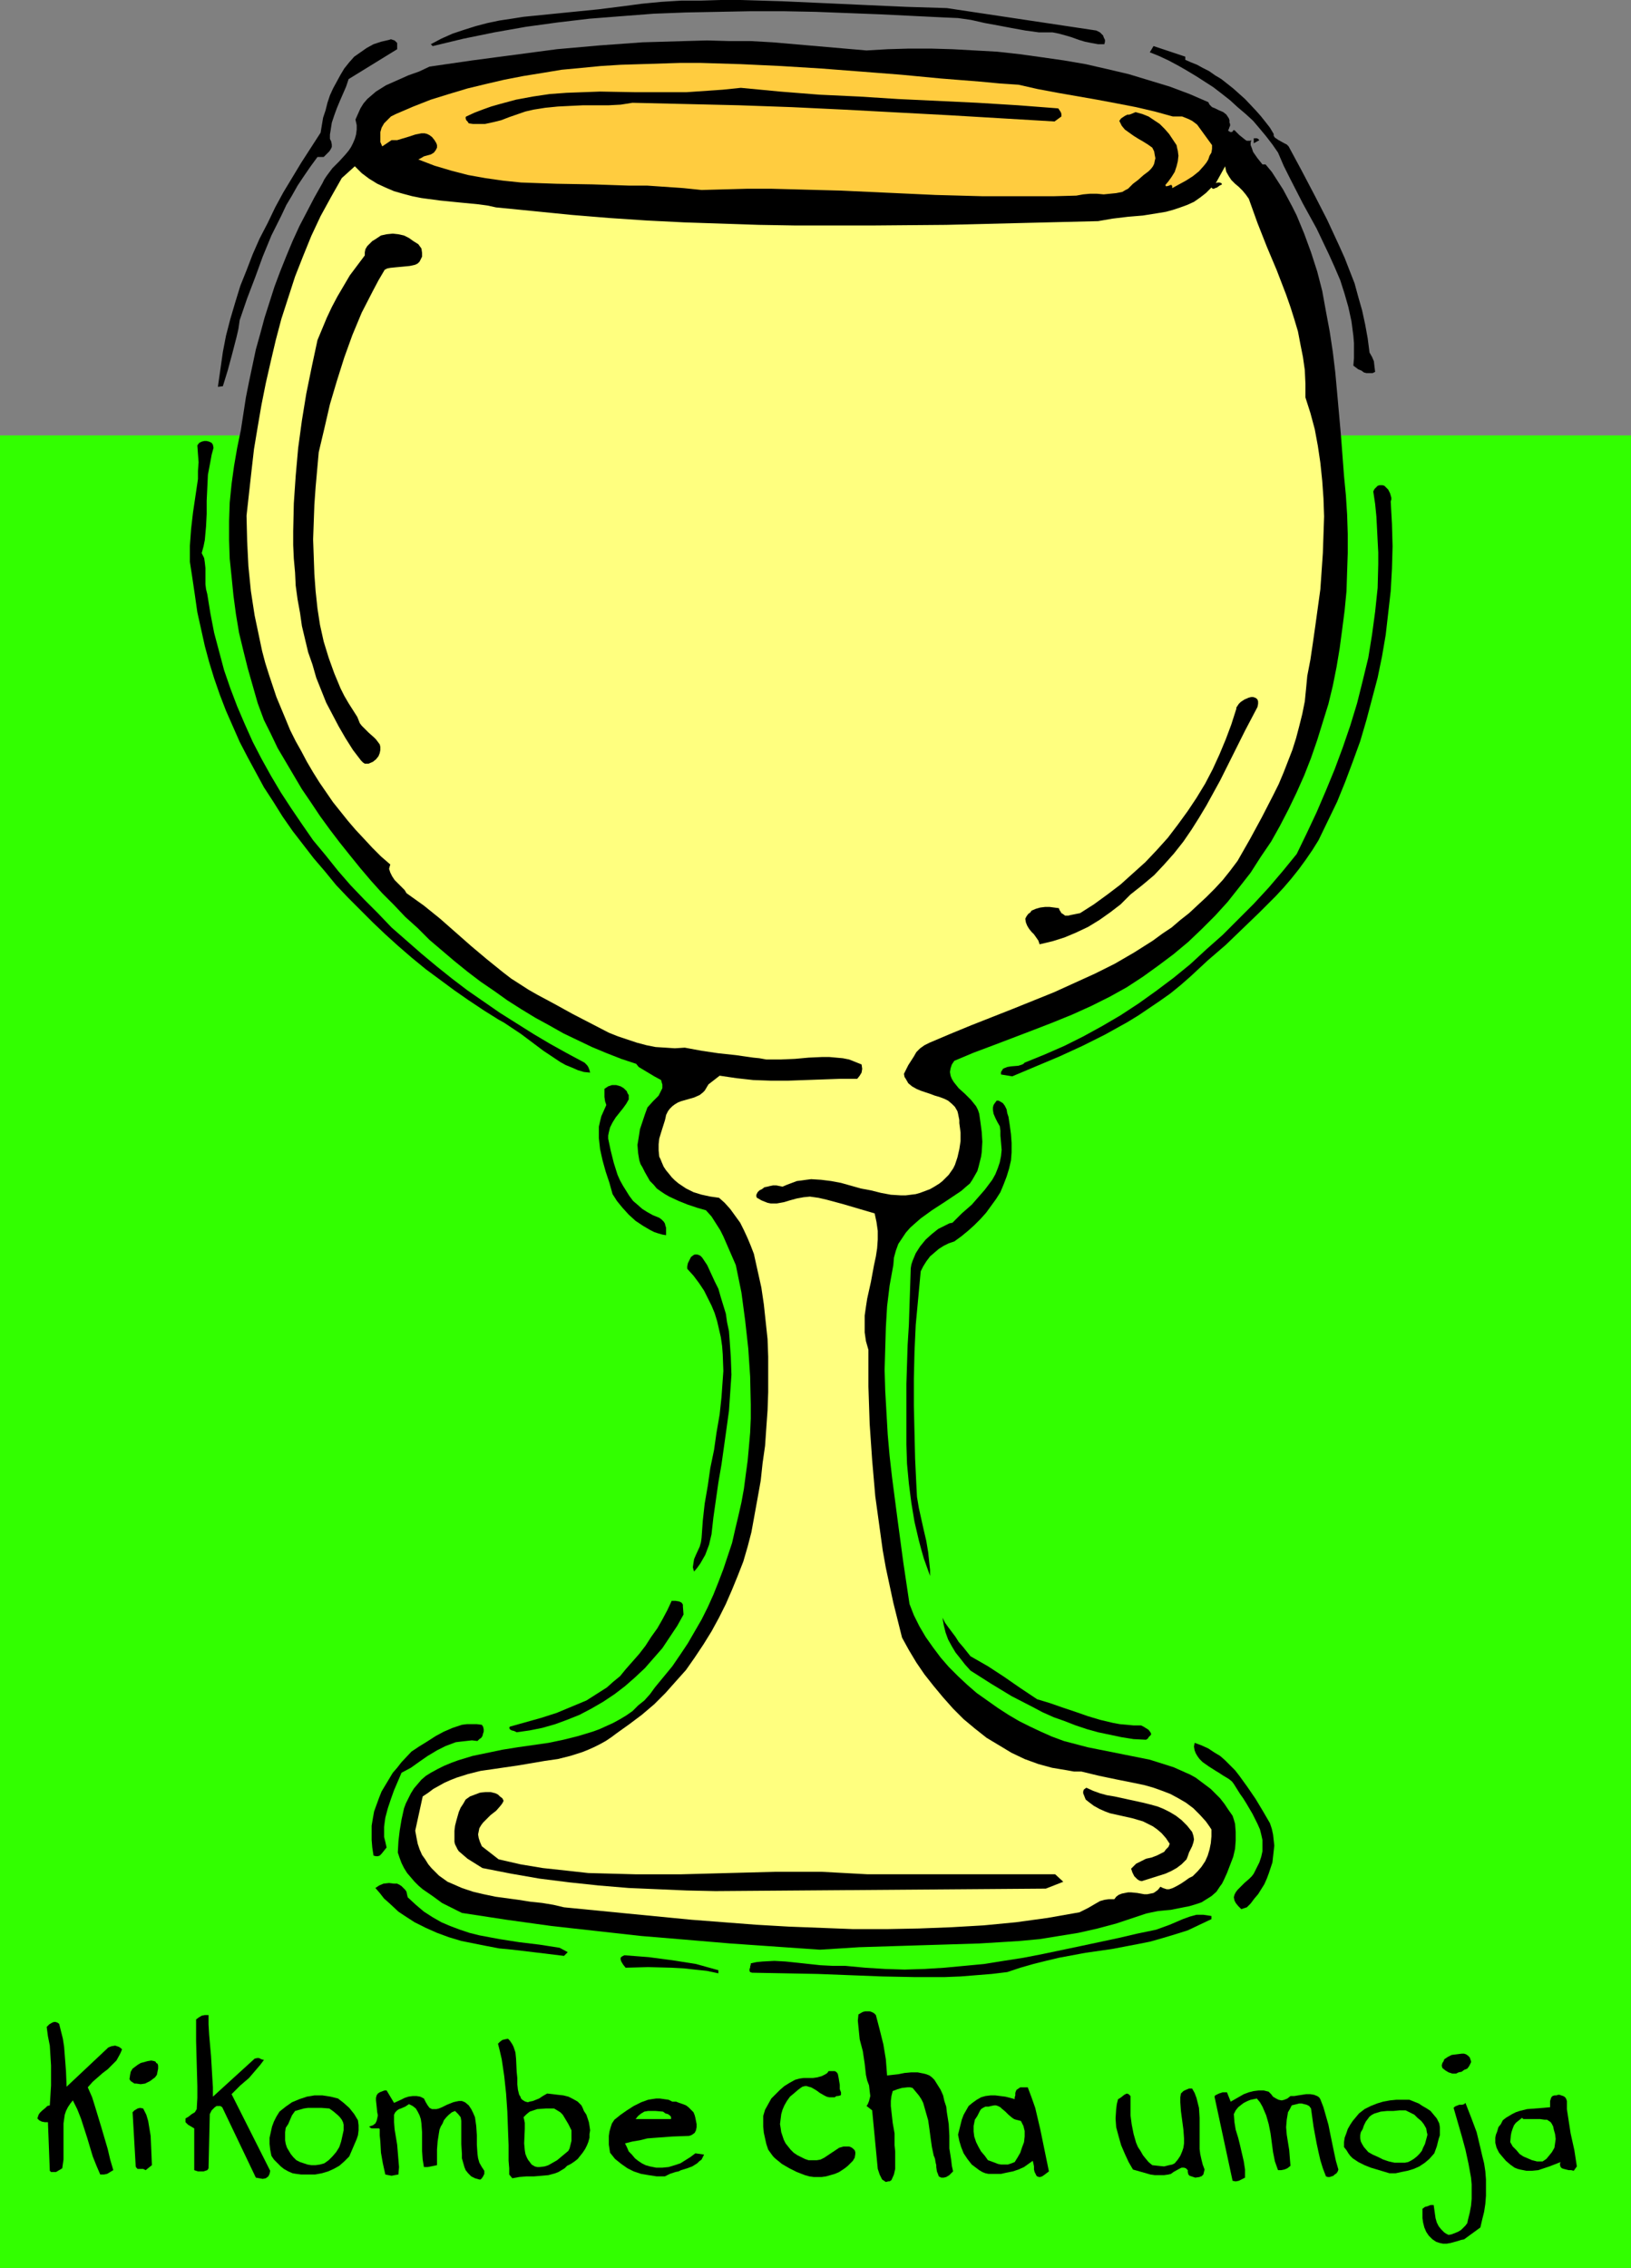 <?xml version="1.0" encoding="UTF-8" standalone="no"?>
<svg
   version="1.0"
   width="111.994mm"
   height="155.668mm"
   id="svg48"
   sodipodi:docname="Kikombe Cho Umoja.wmf"
   xmlns:inkscape="http://www.inkscape.org/namespaces/inkscape"
   xmlns:sodipodi="http://sodipodi.sourceforge.net/DTD/sodipodi-0.dtd"
   xmlns="http://www.w3.org/2000/svg"
   xmlns:svg="http://www.w3.org/2000/svg">
  <rect width="100%" height="100%" fill="#808080" stroke="none"/>
  <sodipodi:namedview
     id="namedview48"
     pagecolor="#ffffff"
     bordercolor="#000000"
     borderopacity="0.25"
     inkscape:showpageshadow="2"
     inkscape:pageopacity="0.0"
     inkscape:pagecheckerboard="0"
     inkscape:deskcolor="#d1d1d1"
     inkscape:document-units="mm" />
  <defs
     id="defs1">
    <pattern
       id="WMFhbasepattern"
       patternUnits="userSpaceOnUse"
       width="6"
       height="6"
       x="0"
       y="0" />
  </defs>
  <path
     style="fill:#32ff00;fill-opacity:1;fill-rule:evenodd;stroke:none"
     d="M 423.284,588.353 V 112.952 H 0 v 475.401 z"
     id="path1" />
  <path
     style="fill:#000000;fill-opacity:1;fill-rule:evenodd;stroke:none"
     d="m 284.505,7.918 0.969,0.485 0.323,0.323 0.485,0.485 0.162,0.485 0.323,0.646 v 0.485 l -0.162,0.646 h -1.616 l -1.777,-0.323 -1.616,-0.323 -1.616,-0.485 -1.777,-0.646 -1.616,-0.485 -1.777,-0.485 -1.616,-0.323 h -1.777 -1.777 L 266.087,7.918 262.533,7.272 259.14,6.625 255.586,5.979 252.032,5.171 248.639,4.686 244.923,4.525 228.444,3.717 220.043,3.393 211.642,3.07 203.241,2.909 h -8.401 l -8.401,0.162 -8.401,0.162 -8.401,0.323 -8.401,0.646 -8.239,0.646 -8.239,0.97 -8.239,1.131 -8.239,1.454 -7.916,1.616 -8.078,1.939 -0.485,-0.485 2.747,-1.454 2.908,-1.293 2.908,-0.97 3.07,-0.97 3.07,-0.808 3.07,-0.646 3.231,-0.485 3.07,-0.485 6.462,-0.646 6.462,-0.646 6.462,-0.646 6.462,-0.808 4.847,-0.646 5.008,-0.485 5.17,-0.323 h 5.008 L 187.085,0 h 5.17 l 10.663,0.323 10.824,0.485 10.663,0.485 10.824,0.485 10.501,0.323 z"
     id="path2" />
  <path
     style="fill:#000000;fill-opacity:1;fill-rule:evenodd;stroke:none"
     d="m 103.075,12.766 -6.301,3.878 -6.301,3.878 -0.646,1.939 -1.616,3.717 -0.808,1.939 -0.646,1.778 -0.646,1.939 -0.323,2.101 -0.162,0.97 v 1.131 l 0.323,0.646 0.162,0.808 v 0.646 l -0.323,0.646 -0.323,0.485 -0.485,0.485 -0.969,0.97 h -1.616 l -1.777,2.424 -1.777,2.585 -1.616,2.424 -1.454,2.585 -1.454,2.424 -1.292,2.747 -2.585,5.171 -2.262,5.494 -1.939,5.333 -2.1,5.494 -1.939,5.656 -0.323,2.262 -0.485,2.101 -1.131,4.363 -1.131,4.201 -1.292,4.201 -1.292,0.162 0.646,-4.525 0.646,-4.525 0.808,-4.201 1.131,-4.363 1.292,-4.363 1.292,-4.201 1.616,-4.04 1.616,-4.201 1.777,-4.04 2.1,-4.04 1.939,-4.04 2.1,-3.878 4.685,-7.756 5.008,-7.756 0.646,-3.878 0.646,-1.939 0.485,-1.939 0.646,-1.939 0.808,-1.778 0.969,-1.778 0.969,-1.778 0.969,-1.616 1.292,-1.616 1.292,-1.454 1.616,-1.131 1.616,-1.131 1.777,-0.97 1.939,-0.646 2.1,-0.485 0.485,-0.162 0.485,0.162 0.485,0.162 0.323,0.323 0.323,0.323 v 0.485 0.485 z"
     id="path3" />
  <path
     style="fill:#000000;fill-opacity:1;fill-rule:evenodd;stroke:none"
     d="m 224.89,13.089 5.493,-0.323 5.493,-0.162 h 5.655 l 5.655,0.162 5.816,0.323 5.816,0.323 5.816,0.646 5.816,0.808 5.655,0.808 5.655,0.97 5.655,1.293 5.493,1.293 5.331,1.616 5.331,1.616 5.17,1.939 4.847,2.101 0.162,0.323 0.162,0.323 0.323,0.323 0.323,0.323 0.808,0.323 0.969,0.485 1.131,0.485 0.808,0.646 0.323,0.485 0.323,0.485 0.162,0.485 v 0.646 l 0.162,0.323 v 0.485 l -0.162,0.323 -0.162,0.485 -0.162,0.323 v 0.162 l 0.323,0.162 0.162,0.162 h 0.485 l 0.323,-0.323 v -0.162 h 0.162 0.162 l 0.162,0.162 0.485,0.485 0.646,0.646 0.808,0.646 0.808,0.646 0.323,0.162 h 0.323 0.485 l 0.323,-0.162 -0.162,0.646 v 0.646 l 0.323,0.808 0.323,0.97 1.131,1.616 0.646,0.808 0.646,0.808 h 0.808 l 1.616,1.939 1.454,2.262 1.454,2.262 1.131,2.101 1.292,2.424 1.131,2.262 1.939,4.686 1.777,4.848 1.616,5.009 1.292,5.009 0.969,5.333 0.969,5.171 0.808,5.333 0.646,5.333 0.485,5.333 0.969,10.827 0.808,10.665 0.485,5.009 0.323,5.009 0.162,5.009 v 5.009 l -0.162,4.848 -0.162,5.009 -0.485,5.009 -0.646,5.009 -0.646,4.848 -0.808,4.848 -0.969,4.848 -1.131,4.686 -1.454,4.686 -1.454,4.686 -1.616,4.686 -1.777,4.525 -1.939,4.363 -2.1,4.363 -2.262,4.363 -2.262,4.04 -2.746,4.04 -2.585,4.04 -2.908,3.717 -3.07,3.878 -3.231,3.555 -3.393,3.393 -3.554,3.393 -3.877,3.232 -3.877,2.909 -4.039,2.909 -4.201,2.747 -4.362,2.424 -4.847,2.424 -5.008,2.262 -5.17,2.101 -5.008,1.939 -10.178,3.878 -5.17,1.939 -5.008,2.101 -0.646,0.97 -0.323,0.97 -0.162,0.97 0.162,0.97 0.323,0.808 0.485,0.808 0.646,0.808 0.646,0.808 1.616,1.454 1.616,1.616 0.646,0.808 0.646,0.808 0.485,0.97 0.323,0.97 0.323,2.262 0.323,2.424 0.162,2.585 -0.162,2.747 -0.162,1.131 -0.323,1.293 -0.323,1.293 -0.323,1.131 -0.646,1.131 -0.646,1.131 -0.646,0.97 -0.969,0.808 -1.292,1.131 -1.454,0.97 -2.908,1.939 -3.231,2.101 -2.908,2.101 -1.292,1.131 -1.454,1.293 -1.131,1.293 -0.969,1.454 -0.969,1.454 -0.646,1.778 -0.485,1.778 -0.162,1.939 -0.969,5.333 -0.646,5.332 -0.323,5.494 -0.162,5.494 -0.162,5.494 0.162,5.494 0.323,5.656 0.323,5.656 0.485,5.494 0.646,5.656 1.454,11.15 1.454,10.827 1.616,10.827 1.131,2.909 1.454,2.909 1.616,2.747 1.939,2.747 1.939,2.585 2.1,2.424 2.423,2.424 2.423,2.262 2.423,2.101 2.746,1.939 2.747,1.939 2.747,1.778 2.747,1.616 2.908,1.454 2.747,1.293 2.908,1.293 3.07,1.131 3.07,0.808 3.07,0.808 3.231,0.646 6.462,1.293 3.231,0.646 3.231,0.646 3.07,0.97 3.07,0.97 2.908,1.293 1.454,0.646 1.454,0.808 1.292,0.97 1.292,0.97 1.292,0.97 1.131,1.131 1.292,1.293 1.131,1.454 0.969,1.454 1.131,1.616 0.323,0.97 0.323,1.131 0.162,2.101 v 2.262 l -0.162,2.101 -0.485,2.101 -0.808,2.101 -0.808,2.101 -0.808,1.778 -0.485,0.97 -0.485,0.646 -0.969,1.454 -1.292,1.131 -1.292,0.808 -1.292,0.808 -1.454,0.485 -1.616,0.485 -1.616,0.323 -3.231,0.646 -1.777,0.162 -1.616,0.162 -1.616,0.323 -1.454,0.323 -1.454,0.485 -1.454,0.485 -4.847,1.616 -4.847,1.293 -5.008,1.131 -5.008,0.808 -5.008,0.808 -5.17,0.485 -5.17,0.323 -5.331,0.323 -10.34,0.323 -5.331,0.162 -5.17,0.162 -10.34,0.323 -5.008,0.323 -5.17,0.323 -11.632,-0.808 -11.632,-0.808 -11.471,-0.97 -11.632,-0.97 -11.632,-1.293 -11.632,-1.293 -11.632,-1.616 -11.632,-1.778 -2.585,-1.293 -2.585,-1.293 -2.423,-1.778 -2.585,-1.778 -1.131,-0.97 -0.969,-0.97 -0.969,-1.131 -0.969,-1.131 -0.808,-1.293 -0.646,-1.293 -0.485,-1.293 -0.485,-1.454 0.162,-2.909 0.323,-2.747 0.485,-2.909 0.646,-2.909 0.485,-1.293 0.646,-1.293 0.646,-1.293 0.808,-1.293 0.969,-1.131 0.969,-1.131 1.131,-0.97 1.292,-0.808 1.777,-0.97 1.616,-0.808 1.939,-0.808 1.777,-0.646 3.716,-1.131 3.877,-0.808 3.877,-0.808 4.039,-0.646 7.916,-1.131 3.877,-0.808 3.877,-0.97 3.716,-1.131 1.777,-0.646 1.777,-0.808 1.777,-0.808 1.777,-0.97 1.616,-0.97 1.616,-1.131 1.454,-1.454 1.616,-1.293 1.454,-1.616 1.292,-1.778 2.262,-2.747 2.262,-2.747 2.1,-3.07 1.939,-2.909 1.777,-3.07 1.777,-3.07 1.616,-3.232 1.454,-3.232 1.292,-3.232 1.292,-3.393 1.131,-3.393 1.131,-3.393 0.808,-3.555 0.808,-3.393 0.808,-3.555 0.646,-3.555 0.485,-3.717 0.485,-3.555 0.323,-3.555 0.323,-3.717 0.162,-3.717 v -3.555 l -0.162,-7.272 -0.485,-7.272 -0.808,-7.272 -0.969,-7.272 -1.454,-7.11 -1.616,-3.717 -1.616,-3.717 -0.808,-1.616 -1.131,-1.778 -1.131,-1.778 -1.454,-1.616 -2.262,-0.646 -2.423,-0.808 -2.423,-0.97 -2.423,-1.131 -1.131,-0.646 -0.969,-0.646 -1.131,-0.808 -0.808,-0.97 -0.969,-0.97 -0.646,-1.131 -0.646,-1.131 -0.646,-1.293 -0.485,-0.808 -0.323,-0.97 -0.162,-0.97 -0.162,-0.97 -0.162,-2.101 0.323,-1.939 0.323,-2.101 0.646,-1.939 0.646,-1.939 0.646,-1.778 1.454,-1.616 1.454,-1.454 0.485,-0.97 0.485,-0.97 v -0.323 -0.646 l -0.162,-0.485 -0.162,-0.646 -1.777,-0.97 -1.616,-0.97 -1.616,-0.97 -0.808,-0.485 -0.646,-0.808 -3.877,-1.293 -3.716,-1.454 -3.877,-1.616 -3.716,-1.778 -3.716,-1.778 -3.716,-2.101 -3.554,-1.939 -3.716,-2.262 -3.554,-2.262 -3.393,-2.424 -3.554,-2.424 -3.393,-2.585 -3.393,-2.747 -3.231,-2.747 -3.231,-2.747 -3.07,-3.07 -3.231,-2.909 -2.908,-3.07 -3.07,-3.07 -2.908,-3.232 -2.746,-3.232 -2.746,-3.393 -2.585,-3.232 -2.585,-3.393 -2.585,-3.555 -2.262,-3.393 -2.423,-3.555 -2.1,-3.555 -2.1,-3.555 -2.1,-3.555 -1.777,-3.717 -1.777,-3.555 -1.616,-4.363 -1.292,-4.525 -1.292,-4.525 -1.131,-4.525 -1.131,-4.686 -0.808,-4.848 -0.646,-4.848 -0.485,-4.848 -0.485,-4.686 -0.162,-4.848 v -4.848 l 0.162,-4.848 0.485,-4.848 0.646,-4.686 0.808,-4.686 0.969,-4.686 0.646,-4.201 0.646,-4.201 0.808,-4.04 1.777,-8.403 1.131,-4.04 1.131,-4.201 1.292,-4.04 1.292,-4.04 1.454,-3.878 1.616,-4.04 1.616,-3.878 1.777,-3.878 1.939,-3.717 1.939,-3.717 2.1,-3.717 0.485,-0.97 0.646,-0.97 1.454,-1.939 1.777,-1.778 1.616,-1.778 0.808,-0.97 0.646,-0.97 0.485,-0.97 0.485,-1.131 0.323,-1.131 0.162,-1.293 v -1.131 l -0.323,-1.454 0.646,-1.454 0.646,-1.454 0.808,-1.293 0.969,-1.131 1.131,-0.97 1.131,-0.97 1.292,-0.808 1.292,-0.808 2.908,-1.293 2.908,-1.293 2.746,-0.97 2.747,-1.293 11.148,-1.616 10.986,-1.454 10.986,-1.454 10.986,-0.97 11.148,-0.808 5.493,-0.162 5.493,-0.162 5.816,-0.162 5.655,0.162 h 5.655 l 5.655,0.323 z"
     id="path4" />
  <path
     style="fill:#000000;fill-opacity:1;fill-rule:evenodd;stroke:none"
     d="m 307.608,15.513 1.454,0.646 1.616,0.646 1.454,0.808 1.616,0.808 1.616,1.131 1.616,0.97 3.07,2.424 3.07,2.747 2.747,2.909 1.292,1.454 1.292,1.616 1.131,1.454 0.969,1.616 v 0.485 l 0.323,0.485 0.485,0.323 0.485,0.323 1.454,0.808 0.646,0.323 0.485,0.485 3.393,6.302 3.393,6.464 3.231,6.302 3.07,6.625 1.454,3.232 2.585,6.625 0.969,3.555 0.969,3.393 0.808,3.717 0.646,3.555 0.485,3.717 0.646,1.131 0.485,1.131 0.162,1.454 0.162,1.293 -0.646,0.323 h -0.808 -0.808 l -0.646,-0.162 -0.646,-0.485 -0.808,-0.323 -0.646,-0.485 -0.646,-0.485 0.162,-1.939 v -1.939 -1.939 l -0.162,-1.939 -0.485,-3.717 -0.808,-3.717 -0.969,-3.393 -1.131,-3.555 -1.454,-3.393 -1.454,-3.232 -3.231,-6.787 -3.554,-6.464 -3.393,-6.625 -1.616,-3.232 -1.454,-3.393 -1.454,-2.101 -1.616,-2.101 -1.616,-1.939 -1.777,-2.101 -1.939,-1.778 -2.1,-1.778 -1.939,-1.778 -2.262,-1.778 -2.1,-1.616 -2.262,-1.454 -2.262,-1.454 -2.423,-1.454 -2.262,-1.293 -2.423,-1.293 -2.423,-1.131 -2.423,-0.97 0.969,-1.616 8.239,2.747 z"
     id="path5" />
  <path
     style="fill:#ffcc3f;fill-opacity:1;fill-rule:evenodd;stroke:none"
     d="m 264.31,21.976 5.008,1.131 5.17,0.97 10.178,1.778 5.17,0.97 5.008,0.97 4.847,1.131 4.685,1.293 h 0.646 0.808 0.969 l 0.808,0.323 0.808,0.323 0.969,0.485 0.646,0.485 0.646,0.485 3.877,5.333 v 0.97 l -0.162,0.97 -0.485,0.808 -0.323,0.97 -0.485,0.808 -0.646,0.808 -1.292,1.454 -1.616,1.293 -1.777,1.131 -1.777,0.97 -1.777,0.97 v -0.485 l -0.162,-0.323 h -0.323 l -0.323,0.162 -0.646,0.162 h -0.162 l -0.162,-0.323 0.808,-0.97 0.808,-1.131 0.808,-1.293 0.485,-1.454 0.323,-1.293 0.162,-1.454 -0.162,-1.293 -0.162,-0.646 -0.162,-0.808 -0.969,-1.454 -0.969,-1.454 -1.131,-1.293 -1.292,-1.293 -1.454,-0.97 -1.454,-0.97 -1.616,-0.646 -1.777,-0.485 -1.131,0.485 -0.485,0.162 h -0.485 l -0.646,0.323 -0.485,0.323 -0.485,0.323 -0.485,0.646 0.323,0.646 0.323,0.646 0.808,0.97 1.131,0.808 1.131,0.808 1.292,0.808 1.131,0.646 1.292,0.808 1.131,0.808 0.485,0.97 0.162,0.97 0.162,0.808 -0.162,0.646 -0.162,0.808 -0.323,0.646 -0.485,0.646 -0.646,0.646 -1.292,0.97 -1.454,1.293 -1.292,0.97 -0.646,0.646 -0.646,0.646 -0.646,0.323 -0.808,0.485 -1.616,0.323 -1.616,0.162 -1.616,0.162 -1.777,-0.162 h -1.777 l -1.777,0.162 -1.777,0.323 -5.978,0.162 h -6.139 -5.978 -6.139 L 242.823,50.578 218.266,49.447 206.149,49.124 200.01,48.962 h -5.978 l -5.978,0.162 -5.978,0.162 -4.685,-0.485 -4.685,-0.323 -4.685,-0.323 h -4.685 l -9.532,-0.323 -9.37,-0.162 -4.685,-0.162 -4.524,-0.162 -4.685,-0.485 -4.524,-0.646 -4.524,-0.808 -4.362,-1.131 -4.362,-1.293 -2.1,-0.808 -2.1,-0.808 0.646,-0.323 0.808,-0.485 1.777,-0.485 0.808,-0.485 0.485,-0.646 0.162,-0.323 0.162,-0.323 V 37.651 l -0.162,-0.485 -0.485,-0.808 -0.646,-0.808 -0.646,-0.485 -0.646,-0.323 -0.646,-0.162 h -0.808 l -0.808,0.162 -0.808,0.162 -1.454,0.485 -1.616,0.485 -1.616,0.485 h -0.808 -0.646 l -2.423,1.616 -0.485,-1.131 v -1.293 -1.293 l 0.323,-1.131 0.646,-1.131 0.808,-0.808 0.969,-0.97 1.292,-0.646 4.524,-1.939 4.524,-1.778 4.685,-1.454 4.847,-1.454 4.685,-1.131 4.847,-1.131 5.008,-0.97 5.008,-0.808 4.847,-0.808 5.17,-0.485 5.008,-0.485 5.17,-0.323 5.17,-0.162 5.17,-0.162 5.17,-0.162 h 5.17 l 10.501,0.323 10.34,0.485 10.501,0.646 10.501,0.808 10.34,0.808 10.178,0.97 10.178,0.808 5.17,0.485 z"
     id="path6" />
  <path
     style="fill:#000000;fill-opacity:1;fill-rule:evenodd;stroke:none"
     d="m 274.65,28.117 0.323,0.485 0.323,0.485 0.162,0.485 v 0.646 l -1.777,1.293 -27.303,-1.616 -27.303,-1.454 -13.571,-0.646 -13.732,-0.485 -13.732,-0.323 -13.894,-0.323 -3.07,0.485 -3.07,0.162 h -6.624 l -3.393,0.162 -3.231,0.162 -3.231,0.323 -3.07,0.485 -2.1,0.485 -4.201,1.454 -2.1,0.808 -1.939,0.485 -2.262,0.485 h -2.1 -0.969 l -1.131,-0.162 -0.323,-0.485 -0.323,-0.323 -0.162,-0.485 V 30.379 l 0.162,-0.162 2.1,-0.97 2.1,-0.808 2.262,-0.808 2.262,-0.646 4.201,-1.131 4.362,-0.808 4.362,-0.646 4.362,-0.323 4.362,-0.162 4.362,-0.162 8.886,0.162 h 9.047 4.524 l 4.685,-0.323 4.685,-0.323 4.685,-0.485 10.178,0.97 10.178,0.808 10.34,0.485 10.178,0.646 20.518,0.97 10.501,0.646 z"
     id="path7" />
  <path
     style="fill:#000000;fill-opacity:1;fill-rule:evenodd;stroke:none"
     d="m 326.833,36.358 -1.454,0.808 v -1.293 h 0.808 l 0.323,0.162 z"
     id="path8" />
  <path
     style="fill:#ffff7f;fill-opacity:1;fill-rule:evenodd;stroke:none"
     d="m 128.762,53.81 9.855,0.97 9.694,0.97 9.855,0.808 9.694,0.646 9.694,0.485 9.694,0.323 9.694,0.323 9.694,0.162 h 19.387 l 19.549,-0.162 19.71,-0.485 19.71,-0.485 3.716,-0.646 4.039,-0.485 3.877,-0.323 4.039,-0.646 1.939,-0.323 1.777,-0.485 1.939,-0.646 1.777,-0.646 1.777,-0.808 1.616,-1.131 1.454,-1.131 1.454,-1.454 0.323,0.323 h 0.323 l 0.323,-0.162 0.485,-0.162 0.646,-0.485 0.646,-0.323 -0.162,-0.323 v 0 l -0.485,-0.162 h -0.485 l -0.485,0.162 2.423,-4.363 0.162,0.808 0.162,0.646 0.646,1.131 0.646,0.97 0.969,0.97 0.969,0.808 0.969,0.97 0.808,0.97 0.808,1.131 2.262,6.302 2.423,6.14 2.585,6.14 2.423,6.302 1.131,3.232 0.969,3.07 0.969,3.232 0.646,3.393 0.646,3.232 0.485,3.393 0.162,3.555 v 3.555 l 1.292,4.04 1.131,4.201 0.808,4.363 0.646,4.363 0.485,4.686 0.323,4.525 0.162,4.686 -0.162,4.848 -0.162,4.686 -0.323,4.686 -0.323,4.686 -0.646,4.686 -0.646,4.686 -0.646,4.525 -0.646,4.363 -0.808,4.201 -0.323,3.393 -0.323,3.232 -0.646,3.232 -0.808,3.232 -0.808,3.07 -0.969,3.07 -1.131,2.909 -1.131,2.909 -1.292,3.07 -1.454,2.909 -2.908,5.656 -3.07,5.656 -3.231,5.656 -1.939,2.585 -1.939,2.424 -2.1,2.262 -2.1,2.101 -2.262,2.101 -2.262,2.101 -2.262,1.778 -2.262,1.939 -2.423,1.616 -2.423,1.778 -4.847,3.07 -5.008,2.909 -5.17,2.585 -5.331,2.424 -5.331,2.424 -10.824,4.363 -10.663,4.201 -5.493,2.262 -5.331,2.262 -1.292,0.646 -1.131,0.808 -0.969,0.97 -0.646,1.131 -1.454,2.262 -1.131,2.262 0.162,0.808 0.323,0.485 0.646,1.131 0.969,0.808 1.131,0.646 1.131,0.485 2.423,0.808 1.292,0.485 1.131,0.323 1.292,0.485 0.969,0.485 0.969,0.808 0.808,0.808 0.646,1.131 0.162,0.646 0.162,0.808 0.162,0.808 v 0.808 l 0.323,2.424 v 2.262 l -0.323,2.101 -0.485,2.101 -0.646,1.939 -0.485,0.97 -1.131,1.616 -0.808,0.808 -0.808,0.808 -0.808,0.646 -1.292,0.808 -1.131,0.646 -1.292,0.485 -1.292,0.485 -1.131,0.323 -1.292,0.162 -1.292,0.162 h -1.292 l -2.585,-0.162 -2.585,-0.485 -2.585,-0.646 -2.585,-0.485 -5.17,-1.454 -2.585,-0.485 -2.585,-0.323 -2.585,-0.162 -1.292,0.162 -1.131,0.162 -1.292,0.162 -1.292,0.485 -1.292,0.485 -1.131,0.485 -0.808,-0.162 -0.808,-0.162 H 200.656 l -0.808,0.162 -0.646,0.162 -0.808,0.162 -0.646,0.485 -0.646,0.323 -0.485,0.485 -0.323,0.646 v 0.485 l 0.162,0.323 0.323,0.162 0.808,0.485 0.808,0.323 0.808,0.323 0.808,0.162 h 1.616 l 1.777,-0.323 1.616,-0.485 1.777,-0.485 1.777,-0.323 1.616,-0.162 2.262,0.323 2.1,0.485 4.201,1.131 8.239,2.424 0.485,2.262 0.323,2.262 v 2.262 l -0.162,2.262 -0.323,2.101 -0.485,2.262 -0.808,4.363 -0.969,4.363 -0.323,2.101 -0.323,2.262 v 2.101 2.262 l 0.323,2.262 0.646,2.262 v 9.534 l 0.323,9.695 0.646,9.372 0.808,9.372 0.646,4.686 0.646,4.686 0.646,4.686 0.808,4.525 0.969,4.525 0.969,4.525 1.131,4.525 1.131,4.525 1.777,3.232 1.939,3.232 2.1,3.07 2.423,3.07 2.423,2.909 2.585,2.909 2.747,2.747 2.908,2.424 3.07,2.424 3.231,1.939 3.231,1.939 3.393,1.616 3.554,1.293 1.777,0.485 1.777,0.485 1.939,0.323 1.939,0.323 1.777,0.323 h 1.939 l 4.685,1.131 4.685,0.97 4.847,0.97 2.262,0.485 2.262,0.646 2.262,0.808 2.1,0.808 2.1,1.131 1.939,1.131 1.939,1.454 1.616,1.616 1.616,1.778 0.808,1.131 0.646,0.97 v 1.778 l -0.162,1.778 -0.323,1.616 -0.485,1.616 -0.646,1.454 -0.969,1.454 -0.969,1.131 -1.292,1.293 -0.969,0.485 -1.131,0.808 -0.969,0.646 -1.131,0.646 -0.969,0.485 -0.969,0.323 h -0.646 l -0.485,-0.162 -0.485,-0.162 -0.646,-0.323 -0.646,0.808 -0.646,0.485 -0.485,0.323 -0.808,0.162 -0.808,0.162 h -0.808 l -1.777,-0.323 -1.616,-0.162 h -0.808 l -0.808,0.162 -0.808,0.162 -0.808,0.323 -0.646,0.485 -0.485,0.646 h -1.454 l -1.131,0.162 -1.131,0.323 -1.131,0.646 -1.939,1.131 -2.262,1.131 -8.239,1.454 -8.239,1.131 -8.401,0.808 -8.401,0.485 -8.401,0.323 -8.401,0.162 h -8.563 l -8.401,-0.323 -8.401,-0.323 -8.401,-0.485 -8.401,-0.646 -8.401,-0.646 -16.641,-1.616 -16.479,-1.616 -2.747,-0.646 -2.908,-0.485 -3.07,-0.323 -3.07,-0.485 -5.978,-0.808 -3.07,-0.646 -2.747,-0.646 -2.908,-0.97 -2.585,-1.131 -1.131,-0.485 -1.131,-0.808 -1.131,-0.808 -0.969,-0.97 -0.969,-0.97 -0.808,-0.97 -0.808,-1.293 -0.808,-1.131 -0.646,-1.454 -0.485,-1.454 -0.323,-1.616 -0.323,-1.778 1.939,-8.888 1.454,-0.97 1.292,-0.97 1.454,-0.808 1.454,-0.808 1.454,-0.646 1.616,-0.646 3.07,-0.97 3.231,-0.808 3.393,-0.485 6.624,-0.97 6.624,-1.131 3.393,-0.485 3.231,-0.808 3.07,-0.97 1.616,-0.646 1.454,-0.646 1.616,-0.808 1.454,-0.808 1.454,-0.97 1.292,-0.97 3.393,-2.424 3.231,-2.424 3.231,-2.747 2.908,-2.909 2.585,-2.909 2.747,-3.07 2.262,-3.232 2.262,-3.393 2.1,-3.393 1.939,-3.555 1.777,-3.555 1.616,-3.717 1.454,-3.555 1.454,-3.717 1.131,-3.878 0.969,-3.717 1.616,-8.888 0.808,-4.525 0.485,-4.525 0.646,-4.525 0.323,-4.686 0.323,-4.525 0.162,-4.686 v -4.525 -4.686 l -0.162,-4.525 -0.485,-4.525 -0.485,-4.525 -0.646,-4.363 -0.969,-4.363 -0.969,-4.363 -0.808,-2.101 -0.808,-1.939 -0.969,-2.101 -0.969,-1.939 -1.292,-1.778 -1.292,-1.778 -1.454,-1.616 -1.454,-1.293 -2.262,-0.323 -2.262,-0.485 -2.1,-0.646 -1.939,-0.97 -1.939,-1.293 -0.969,-0.808 -0.808,-0.808 -0.646,-0.808 -0.808,-0.97 -0.646,-0.97 -0.485,-1.131 -0.323,-0.808 -0.323,-0.646 -0.162,-1.616 v -1.616 l 0.162,-1.454 0.485,-1.616 0.969,-3.07 0.162,-0.646 0.162,-0.808 0.485,-0.97 0.485,-0.646 0.646,-0.646 0.646,-0.485 0.808,-0.485 0.808,-0.323 3.393,-0.97 1.454,-0.646 0.808,-0.646 0.485,-0.485 0.485,-0.808 0.485,-0.808 2.908,-2.262 4.362,0.646 4.362,0.485 4.524,0.162 h 4.524 l 9.047,-0.323 4.524,-0.162 h 4.362 l 0.646,-0.808 0.485,-0.808 0.162,-0.97 -0.162,-1.131 -1.616,-0.646 -1.616,-0.646 -1.616,-0.323 -1.777,-0.162 -1.777,-0.162 h -1.777 l -3.554,0.162 -3.554,0.323 -3.716,0.162 h -1.777 -1.939 l -1.777,-0.323 -1.616,-0.162 -4.524,-0.646 -4.524,-0.485 -4.362,-0.646 -4.362,-0.808 -2.585,0.162 -2.423,-0.162 -2.585,-0.162 -2.423,-0.485 -2.423,-0.646 -2.423,-0.808 -2.423,-0.808 -2.423,-0.97 -4.685,-2.424 -4.685,-2.424 -4.685,-2.585 -4.524,-2.424 -2.262,-1.293 -2.262,-1.454 -2.262,-1.454 -2.1,-1.616 -4.201,-3.393 -4.039,-3.393 -8.078,-7.11 -4.201,-3.393 -2.262,-1.616 -2.262,-1.616 -0.485,-0.808 -0.808,-0.808 -0.969,-0.97 -0.808,-0.808 -0.646,-0.97 -0.485,-0.97 -0.162,-0.485 -0.162,-0.485 0.162,-0.646 0.162,-0.485 -2.423,-2.101 -2.262,-2.262 -2.1,-2.262 -2.262,-2.424 -1.939,-2.262 -1.939,-2.424 -1.939,-2.424 -1.777,-2.585 -1.777,-2.585 -1.616,-2.585 -1.616,-2.747 -1.454,-2.747 -1.454,-2.585 -1.454,-2.909 -1.131,-2.747 -2.423,-5.817 -0.969,-2.909 -0.969,-2.909 -0.969,-3.07 -0.808,-3.07 -0.646,-3.07 -1.292,-6.14 -0.969,-6.302 -0.646,-6.464 -0.323,-6.464 -0.162,-6.625 1.292,-11.635 0.646,-5.656 0.969,-5.817 0.969,-5.656 1.131,-5.656 1.292,-5.656 1.292,-5.494 1.454,-5.494 1.777,-5.494 1.777,-5.494 2.1,-5.333 2.1,-5.171 2.423,-5.171 2.746,-5.009 2.746,-4.848 3.393,-3.07 1.777,1.778 1.939,1.454 2.1,1.293 2.1,0.97 2.262,0.97 2.262,0.646 2.423,0.646 2.423,0.485 4.847,0.646 4.847,0.485 5.008,0.485 2.423,0.323 z"
     id="path9" />
  <path
     style="fill:#000000;fill-opacity:1;fill-rule:evenodd;stroke:none"
     d="m 109.375,64.475 0.162,1.131 v 0.97 l -0.323,0.646 -0.323,0.646 -0.485,0.485 -0.646,0.323 -0.646,0.162 -0.808,0.162 -1.616,0.162 -1.777,0.162 -1.616,0.162 -0.808,0.162 -0.646,0.323 -1.616,2.747 -1.454,2.747 -2.908,5.656 -2.423,5.817 -2.1,5.817 -1.939,6.14 -1.777,5.979 -1.454,6.302 -1.454,6.14 -0.808,9.049 -0.323,4.525 -0.162,4.525 -0.162,4.525 0.162,4.525 0.162,4.525 0.323,4.363 0.485,4.525 0.646,4.201 0.969,4.363 1.292,4.201 1.454,4.04 1.616,3.878 0.969,1.939 1.131,1.939 1.131,1.778 1.131,1.778 0.323,0.808 0.323,0.808 0.485,0.646 0.646,0.646 1.131,1.131 1.454,1.293 0.485,0.485 0.485,0.646 0.485,0.646 0.162,0.646 v 0.808 l -0.162,0.808 -0.323,0.808 -0.646,0.808 -0.808,0.646 -1.131,0.485 h -0.485 -0.485 l -0.485,-0.323 -0.485,-0.485 -2.1,-2.747 -1.939,-3.07 -1.777,-3.07 -1.616,-3.07 -1.616,-3.07 -1.292,-3.232 -1.292,-3.232 -0.969,-3.393 -1.131,-3.232 -0.808,-3.393 -0.808,-3.393 -0.485,-3.393 -0.646,-3.555 -0.485,-3.555 -0.162,-3.393 -0.323,-3.555 -0.162,-3.555 v -3.555 l 0.162,-7.272 0.485,-7.11 0.646,-7.272 0.969,-7.11 1.131,-6.948 1.454,-7.11 1.454,-6.787 2.423,-5.817 1.292,-2.747 1.454,-2.747 1.616,-2.747 1.616,-2.747 1.939,-2.585 1.939,-2.585 v -0.808 l 0.162,-0.808 0.485,-0.808 0.646,-0.646 0.646,-0.646 0.808,-0.485 1.454,-0.97 1.454,-0.323 1.616,-0.162 1.454,0.162 1.454,0.323 1.292,0.646 1.131,0.808 1.292,0.808 z"
     id="path10" />
  <path
     style="fill:#000000;fill-opacity:1;fill-rule:evenodd;stroke:none"
     d="m 55.415,116.184 -0.485,1.778 -0.323,1.778 -0.646,3.393 -0.162,3.393 -0.162,3.393 v 3.393 l -0.162,3.232 -0.323,3.555 -0.323,1.616 -0.485,1.778 0.646,1.293 0.162,1.131 0.162,1.454 v 4.201 l 0.162,1.293 0.323,1.293 0.808,5.009 0.969,5.009 1.292,4.848 1.292,4.848 1.616,4.686 1.777,4.686 1.939,4.525 2.1,4.686 2.262,4.363 2.423,4.363 2.585,4.363 2.746,4.201 2.746,4.04 2.908,4.201 3.231,3.878 3.231,4.04 3.231,3.717 3.554,3.717 3.554,3.555 3.554,3.717 7.755,6.787 3.877,3.232 4.039,3.232 4.039,3.07 4.201,2.909 4.201,2.909 4.362,2.747 4.362,2.747 4.362,2.585 4.362,2.424 4.524,2.424 0.646,0.646 0.323,0.485 0.323,0.808 0.162,0.646 -1.616,-0.162 -1.616,-0.485 -1.454,-0.646 -1.616,-0.646 -1.454,-0.808 -1.454,-0.97 -2.908,-1.939 -5.816,-4.363 -2.908,-1.939 -1.454,-0.97 -1.454,-0.808 -3.877,-2.424 -3.877,-2.585 -3.716,-2.585 -3.716,-2.747 -3.716,-2.747 -3.554,-2.909 -3.554,-3.07 -3.393,-3.07 -3.231,-3.07 -3.231,-3.232 -3.231,-3.232 -3.07,-3.232 -2.908,-3.555 -2.908,-3.393 -2.746,-3.555 -2.747,-3.555 -2.585,-3.717 -2.423,-3.878 -2.423,-3.717 -2.1,-3.878 -2.1,-3.878 -2.1,-4.04 -1.777,-4.04 -1.777,-4.04 -1.616,-4.201 -1.454,-4.201 -1.292,-4.201 -1.131,-4.201 -0.969,-4.363 -0.969,-4.363 -0.646,-4.525 -0.646,-4.363 -0.323,-2.101 -0.323,-2.101 v -2.101 -2.101 l 0.323,-4.363 0.485,-4.201 0.646,-4.363 0.646,-4.363 v -2.101 l 0.162,-2.262 -0.162,-2.101 -0.162,-2.262 0.485,-0.646 0.646,-0.323 0.646,-0.162 h 0.646 l 0.646,0.162 0.646,0.323 0.323,0.485 z"
     id="path11" />
  <path
     style="fill:#000000;fill-opacity:1;fill-rule:evenodd;stroke:none"
     d="m 360.922,130.081 0.323,5.817 0.162,5.817 -0.162,5.817 -0.323,5.817 -0.646,5.656 -0.646,5.656 -0.969,5.656 -1.131,5.494 -1.454,5.494 -1.454,5.494 -1.616,5.494 -1.939,5.333 -1.939,5.171 -2.1,5.171 -2.423,5.009 -2.423,5.009 -1.616,2.585 -1.777,2.585 -1.777,2.424 -1.939,2.424 -1.939,2.262 -2.1,2.262 -4.201,4.201 -4.362,4.201 -4.362,4.201 -4.685,4.04 -4.524,4.201 -2.585,2.262 -2.585,2.101 -2.747,1.939 -5.493,3.717 -2.908,1.778 -5.816,3.232 -5.816,2.909 -5.978,2.747 -6.139,2.585 -6.139,2.585 -2.908,-0.485 v -0.646 l 0.323,-0.485 0.162,-0.323 0.323,-0.162 0.808,-0.323 0.969,-0.162 1.939,-0.162 0.969,-0.323 0.323,-0.162 0.323,-0.323 5.17,-2.101 5.17,-2.262 4.847,-2.424 5.008,-2.747 4.685,-2.747 4.685,-3.07 4.524,-3.232 4.524,-3.393 4.362,-3.555 4.201,-3.878 4.201,-3.717 4.039,-4.04 4.039,-4.04 3.877,-4.201 3.716,-4.363 3.554,-4.363 2.585,-5.332 2.585,-5.494 2.423,-5.656 2.262,-5.494 2.1,-5.656 1.939,-5.656 1.777,-5.817 1.454,-5.817 1.454,-5.979 0.969,-5.979 0.808,-5.979 0.646,-6.14 0.162,-6.14 v -3.07 l -0.162,-3.07 -0.162,-3.232 -0.162,-3.07 -0.323,-3.232 -0.485,-3.232 0.323,-0.646 0.485,-0.485 0.323,-0.323 0.485,-0.162 h 0.323 0.485 l 0.485,0.162 0.323,0.323 0.646,0.646 0.485,0.97 0.323,1.131 v 0.485 z"
     id="path12" />
  <path
     style="fill:#000000;fill-opacity:1;fill-rule:evenodd;stroke:none"
     d="m 326.349,183.406 -3.231,6.14 -1.616,3.232 -1.616,3.232 -3.231,6.464 -1.777,3.232 -1.777,3.232 -1.939,3.232 -1.939,3.07 -2.1,3.07 -2.423,3.07 -2.585,2.909 -2.585,2.747 -3.07,2.585 -3.07,2.424 -2.585,2.585 -2.747,2.101 -2.747,1.939 -2.908,1.778 -3.07,1.454 -3.07,1.293 -3.07,0.97 -3.393,0.808 -0.323,-0.97 -1.131,-1.616 -0.646,-0.646 -0.646,-0.808 -0.485,-0.808 -0.323,-0.808 -0.162,-0.97 0.323,-0.646 0.485,-0.646 0.485,-0.323 0.323,-0.485 1.131,-0.485 1.131,-0.323 1.292,-0.162 h 1.131 l 2.423,0.323 0.162,0.485 0.323,0.485 0.162,0.323 0.323,0.162 0.646,0.485 h 0.808 l 0.646,-0.162 0.808,-0.162 1.616,-0.323 3.554,-2.262 3.554,-2.585 3.393,-2.585 3.231,-2.909 3.231,-2.909 2.908,-3.07 2.908,-3.232 2.585,-3.393 2.585,-3.555 2.262,-3.393 2.262,-3.717 1.939,-3.717 1.777,-3.878 1.616,-3.878 1.454,-3.878 1.292,-4.04 v -0.323 l 0.323,-0.485 0.323,-0.485 0.485,-0.485 0.969,-0.646 1.131,-0.485 0.646,-0.162 h 0.485 l 0.485,0.162 0.323,0.162 0.323,0.323 0.162,0.485 v 0.646 z"
     id="path13" />
  <path
     style="fill:#000000;fill-opacity:1;fill-rule:evenodd;stroke:none"
     d="m 163.174,285.208 -0.646,1.131 -0.808,1.131 -1.939,2.424 -0.808,1.293 -0.646,1.293 -0.162,0.646 -0.162,0.646 -0.162,0.808 v 0.808 l 0.646,3.07 0.808,3.232 0.969,3.07 0.646,1.454 0.808,1.454 0.808,1.293 0.808,1.293 0.969,1.293 1.131,0.97 1.292,1.131 1.292,0.808 1.454,0.808 1.616,0.646 0.646,0.485 0.485,0.485 0.323,0.485 0.162,0.646 0.162,0.485 v 0.646 1.293 l -0.969,-0.162 -1.131,-0.323 -0.969,-0.323 -0.969,-0.485 -1.939,-1.131 -1.939,-1.293 -1.777,-1.616 -1.616,-1.778 -1.454,-1.778 -1.131,-1.778 -0.808,-2.909 -0.969,-2.909 -0.808,-2.909 -0.646,-2.909 -0.162,-1.454 -0.162,-1.454 v -1.454 -1.454 l 0.323,-1.454 0.323,-1.293 0.646,-1.454 0.646,-1.454 -0.162,-0.485 -0.162,-0.485 -0.162,-1.131 v -1.131 -0.97 l 0.485,-0.323 0.485,-0.323 0.485,-0.162 0.485,-0.162 h 1.131 l 1.131,0.323 0.808,0.485 0.808,0.808 0.162,0.485 0.323,0.485 v 0.485 z"
     id="path14" />
  <path
     style="fill:#000000;fill-opacity:1;fill-rule:evenodd;stroke:none"
     d="m 262.048,291.834 0.323,2.424 0.162,2.262 v 2.424 l -0.162,2.101 -0.485,2.101 -0.646,2.101 -0.808,2.101 -0.808,1.939 -1.131,1.778 -1.292,1.778 -1.292,1.778 -1.454,1.616 -1.616,1.616 -1.616,1.454 -1.777,1.454 -1.777,1.293 -1.454,0.485 -1.292,0.646 -1.292,0.808 -1.131,0.97 -1.131,0.97 -0.969,1.293 -0.808,1.293 -0.646,1.293 -0.646,6.948 -0.646,6.948 -0.323,6.948 -0.162,6.948 v 7.11 l 0.162,6.948 0.162,6.787 0.323,6.787 0.162,3.07 0.485,2.909 0.646,2.909 0.646,2.909 0.646,2.747 0.485,2.909 0.323,3.07 0.162,1.454 v 1.616 l -0.808,-2.262 -0.808,-2.262 -0.646,-2.262 -0.646,-2.424 -1.131,-4.848 -0.808,-4.848 -0.646,-5.009 -0.485,-5.171 -0.162,-5.009 v -5.332 -5.009 -5.333 l 0.323,-10.18 0.323,-5.171 0.162,-5.009 0.162,-4.848 0.162,-4.848 0.162,-0.97 0.323,-0.97 0.808,-1.939 1.131,-1.778 1.454,-1.778 1.616,-1.454 1.616,-1.293 1.939,-0.97 0.969,-0.485 0.808,-0.162 2.423,-2.424 2.585,-2.262 2.262,-2.585 1.131,-1.293 0.969,-1.293 0.969,-1.293 0.808,-1.454 0.646,-1.616 0.485,-1.454 0.323,-1.616 0.162,-1.616 -0.162,-1.939 -0.162,-1.778 v -0.646 -0.646 l -0.162,-1.131 -0.646,-1.131 -0.485,-0.97 -0.485,-1.131 -0.162,-0.97 v -0.646 l 0.162,-0.646 0.323,-0.485 0.485,-0.646 h 0.485 l 0.323,0.162 0.808,0.485 0.485,0.646 0.485,0.97 0.162,0.97 0.323,0.97 z"
     id="path15" />
  <path
     style="fill:#000000;fill-opacity:1;fill-rule:evenodd;stroke:none"
     d="m 182.238,326.252 1.292,1.939 0.969,2.101 0.969,2.101 0.969,1.939 0.646,2.262 0.646,2.101 0.646,2.101 0.323,2.262 0.485,2.262 0.162,2.101 0.323,4.686 0.162,4.525 -0.323,4.686 -0.323,4.686 -0.646,4.686 -1.292,9.211 -0.808,4.686 -0.646,4.525 -0.646,4.525 -0.485,4.363 -0.646,2.747 -0.485,1.293 -0.485,1.293 -0.646,1.131 -0.646,1.131 -0.808,1.131 -0.808,0.97 -0.162,-0.485 -0.162,-0.646 0.162,-1.131 0.162,-0.97 0.485,-1.131 0.969,-2.101 0.323,-1.131 0.162,-1.131 0.323,-4.525 0.485,-4.363 0.808,-4.686 0.646,-4.525 0.969,-4.686 0.646,-4.525 0.808,-4.686 0.485,-4.525 0.323,-4.525 0.162,-2.262 -0.162,-4.363 -0.162,-2.101 -0.323,-2.262 -0.485,-2.101 -0.485,-2.101 -0.646,-2.101 -0.808,-1.939 -0.969,-1.939 -0.969,-1.939 -1.292,-1.939 -1.454,-1.939 -1.616,-1.778 v -0.646 l 0.162,-0.808 0.485,-0.97 0.323,-0.646 0.646,-0.485 0.323,-0.162 h 0.323 0.323 l 0.485,0.162 0.323,0.162 z"
     id="path16" />
  <path
     style="fill:#000000;fill-opacity:1;fill-rule:evenodd;stroke:none"
     d="m 177.23,416.743 0.162,2.101 -1.616,2.909 -1.939,2.909 -1.939,2.909 -2.262,2.585 -2.262,2.585 -2.585,2.424 -2.585,2.262 -2.747,2.101 -2.908,1.939 -3.07,1.778 -3.07,1.616 -3.231,1.293 -3.07,1.131 -3.393,0.97 -3.231,0.646 -3.393,0.485 -0.323,-0.162 -0.323,-0.162 -0.646,-0.162 -0.323,-0.162 -0.162,-0.162 -0.162,-0.323 0.162,-0.323 4.039,-1.131 4.039,-1.131 4.039,-1.293 3.877,-1.616 1.939,-0.808 1.939,-0.808 1.777,-1.131 1.777,-1.131 1.777,-1.131 1.616,-1.454 1.777,-1.454 1.454,-1.778 3.554,-4.04 1.616,-2.101 1.454,-2.262 1.616,-2.262 1.292,-2.262 1.292,-2.424 1.131,-2.424 h 0.969 l 0.969,0.162 0.323,0.162 0.323,0.162 0.323,0.485 z"
     id="path17" />
  <path
     style="fill:#000000;fill-opacity:1;fill-rule:evenodd;stroke:none"
     d="m 251.87,429.671 2.262,1.293 2.262,1.293 4.201,2.747 4.201,2.909 4.362,2.909 3.231,0.97 3.231,1.131 3.393,1.131 3.231,1.131 3.231,0.97 3.393,0.808 1.777,0.323 1.777,0.162 1.777,0.162 h 1.939 l 0.646,0.323 1.292,0.808 0.485,0.646 0.162,0.323 v 0.323 l -0.162,0.162 -0.485,0.485 -0.162,0.323 -0.485,0.323 -3.231,-0.162 -3.07,-0.485 -3.07,-0.646 -3.07,-0.646 -2.908,-0.808 -2.908,-0.97 -2.908,-1.131 -2.747,-0.97 -2.908,-1.293 -2.747,-1.454 -5.331,-2.747 -5.331,-3.232 -5.331,-3.393 -1.454,-1.616 -1.131,-1.454 -1.292,-1.616 -0.969,-1.616 -0.969,-1.778 -0.646,-1.778 -0.485,-1.939 -0.323,-1.939 0.646,1.293 0.808,1.131 1.939,2.585 0.808,1.293 1.131,1.293 z"
     id="path18" />
  <path
     style="fill:#000000;fill-opacity:1;fill-rule:evenodd;stroke:none"
     d="m 125.046,447.446 0.323,0.485 0.162,0.646 v 0.646 l -0.162,0.485 -0.162,0.646 -0.323,0.485 -0.485,0.323 -0.485,0.485 -1.454,-0.162 -1.454,0.162 -1.454,0.162 -1.292,0.162 -1.292,0.485 -1.292,0.485 -2.262,1.131 -2.423,1.454 -2.1,1.454 -2.262,1.616 -2.423,1.293 -1.939,4.525 -0.808,2.262 -0.808,2.424 -0.646,2.424 -0.162,1.131 -0.162,1.293 v 1.293 1.293 l 0.323,1.293 0.323,1.454 -0.646,0.808 -0.646,0.808 -0.485,0.485 -0.485,0.162 h -0.485 l -0.646,-0.162 -0.323,-2.101 -0.162,-1.939 v -1.939 -1.778 l 0.323,-1.939 0.323,-1.778 0.646,-1.778 0.646,-1.778 0.646,-1.616 0.969,-1.616 0.969,-1.616 0.969,-1.616 1.131,-1.293 1.131,-1.454 2.585,-2.747 0.969,-0.646 0.969,-0.646 2.1,-1.293 2.262,-1.454 2.1,-1.131 2.262,-0.97 2.423,-0.808 1.292,-0.162 h 1.292 1.292 z"
     id="path19" />
  <path
     style="fill:#000000;fill-opacity:1;fill-rule:evenodd;stroke:none"
     d="m 329.58,472.977 0.485,1.454 0.323,1.454 0.162,1.454 0.162,1.454 -0.162,1.454 -0.162,1.454 -0.162,1.454 -0.485,1.454 -0.485,1.454 -0.485,1.293 -0.646,1.454 -0.808,1.293 -0.808,1.293 -0.969,1.131 -0.969,1.293 -0.969,0.97 -1.454,0.485 -0.808,-0.808 -0.646,-0.808 -0.323,-0.646 -0.162,-0.808 0.162,-0.646 0.323,-0.646 0.485,-0.646 0.485,-0.485 1.292,-1.293 1.292,-1.131 0.646,-0.646 0.485,-0.646 0.323,-0.646 0.323,-0.646 0.808,-1.616 0.485,-1.454 0.323,-1.454 v -1.454 -1.454 l -0.323,-1.454 -0.323,-1.293 -0.646,-1.454 -0.646,-1.293 -0.646,-1.293 -1.616,-2.747 -0.808,-1.293 -0.808,-1.131 -1.616,-2.585 -0.485,-0.646 -0.808,-0.646 -1.616,-0.97 -0.969,-0.646 -0.808,-0.485 -1.777,-1.131 -1.616,-1.131 -0.808,-0.808 -0.485,-0.646 -0.485,-0.808 -0.323,-0.808 -0.162,-0.97 0.162,-0.97 1.777,0.646 1.777,0.808 1.454,0.97 1.616,0.97 1.292,1.131 1.292,1.293 1.292,1.293 1.131,1.454 2.1,2.909 2.1,3.07 1.939,3.232 z"
     id="path20" />
  <path
     style="fill:#000000;fill-opacity:1;fill-rule:evenodd;stroke:none"
     d="m 130.701,467.16 -0.323,0.646 -0.485,0.646 -1.131,1.293 -1.454,1.131 -1.292,1.293 -0.646,0.646 -0.485,0.646 -0.485,0.808 -0.162,0.808 -0.162,0.808 0.162,0.97 0.323,0.97 0.485,1.131 4.362,3.393 5.655,1.293 5.816,0.97 5.978,0.646 5.816,0.646 6.139,0.162 5.978,0.162 h 5.978 6.139 l 24.234,-0.646 h 12.117 l 5.978,0.323 5.978,0.323 h 48.629 l 2.1,1.939 -4.524,1.778 -85.788,0.646 -7.432,-0.162 -7.432,-0.323 -7.593,-0.323 -7.755,-0.646 -7.593,-0.808 -7.755,-0.97 -7.432,-1.293 -7.432,-1.454 -1.292,-0.808 -2.585,-1.616 -1.131,-0.97 -1.131,-0.97 -0.323,-0.485 -0.323,-0.646 -0.323,-0.646 -0.162,-0.646 v -0.808 -0.808 -1.293 l 0.162,-1.293 0.323,-1.293 0.323,-1.131 0.323,-1.131 0.485,-1.131 0.646,-0.97 0.646,-1.131 1.131,-0.808 1.292,-0.485 1.292,-0.485 1.454,-0.162 h 1.292 l 0.646,0.162 0.646,0.162 0.646,0.323 0.485,0.485 0.646,0.485 z"
     id="path21" />
  <path
     style="fill:#000000;fill-opacity:1;fill-rule:evenodd;stroke:none"
     d="m 309.385,475.239 0.162,0.485 0.162,0.485 0.162,0.97 -0.162,0.808 -0.323,0.97 -0.808,1.616 -0.323,0.97 -0.323,0.808 -1.292,1.293 -1.292,0.97 -1.454,0.808 -1.454,0.646 -3.07,0.97 -3.07,0.97 -0.646,-0.162 -0.485,-0.323 -0.808,-0.808 -0.485,-0.97 -0.323,-0.97 0.646,-0.646 0.646,-0.646 0.646,-0.323 0.646,-0.323 1.292,-0.646 1.454,-0.323 1.292,-0.485 1.292,-0.646 0.646,-0.323 0.485,-0.646 0.646,-0.646 0.323,-0.808 -0.969,-1.454 -1.131,-1.293 -1.131,-0.97 -1.131,-0.808 -1.292,-0.646 -1.292,-0.646 -2.747,-0.808 -2.908,-0.646 -2.908,-0.646 -1.292,-0.485 -1.454,-0.646 -1.454,-0.808 -1.292,-0.97 -0.808,-0.646 -0.323,-0.808 -0.323,-0.808 v -0.485 l 0.162,-0.485 0.646,-0.485 1.777,0.808 1.777,0.646 1.777,0.485 1.939,0.323 7.432,1.616 1.939,0.485 1.777,0.485 1.616,0.646 1.616,0.808 1.616,0.97 1.454,1.131 1.454,1.454 z"
     id="path22" />
  <path
     style="fill:#000000;fill-opacity:1;fill-rule:evenodd;stroke:none"
     d="m 105.821,492.207 2.1,1.939 2.1,1.778 2.262,1.454 2.262,1.293 2.262,0.97 2.585,0.97 2.423,0.808 2.585,0.646 2.585,0.485 2.585,0.485 5.17,0.808 5.331,0.646 5.17,0.808 2.1,1.131 -0.969,0.97 -6.624,-0.808 -6.785,-0.808 -3.393,-0.323 -3.393,-0.646 -3.231,-0.646 -3.231,-0.646 -3.231,-0.97 -3.07,-1.131 -2.908,-1.293 -2.908,-1.454 -2.747,-1.778 -1.454,-0.97 -2.423,-2.262 -1.292,-1.131 -1.131,-1.454 -1.131,-1.293 0.969,-0.646 1.131,-0.485 1.454,-0.162 1.292,0.162 h 0.808 l 0.646,0.323 0.485,0.323 0.485,0.485 0.485,0.485 0.323,0.485 0.162,0.808 z"
     id="path23" />
  <path
     style="fill:#000000;fill-opacity:1;fill-rule:evenodd;stroke:none"
     d="m 314.393,497.054 v 0.808 l -3.07,1.454 -3.07,1.454 -3.07,0.97 -3.231,0.97 -3.393,0.97 -3.231,0.646 -6.785,1.293 -6.785,0.97 -6.947,1.293 -3.393,0.808 -3.231,0.808 -3.393,0.97 -3.393,1.131 -4.039,0.485 -4.039,0.323 -4.039,0.323 -4.039,0.162 h -8.078 l -8.239,-0.162 -8.239,-0.323 -8.401,-0.323 -8.401,-0.162 -8.724,-0.162 -0.485,-0.162 -0.162,-0.323 v -0.162 -0.323 l 0.162,-0.323 v -0.323 l 0.162,-0.485 v -0.323 l 1.454,-0.323 1.616,-0.162 3.07,-0.162 2.908,0.162 3.07,0.323 5.978,0.646 3.231,0.162 h 3.231 l 5.17,0.485 5.17,0.323 5.008,0.162 5.17,-0.162 5.17,-0.323 5.17,-0.485 5.17,-0.485 5.008,-0.808 5.17,-0.808 5.008,-0.97 10.017,-2.101 9.855,-2.101 4.847,-1.131 4.685,-0.97 1.777,-0.646 1.777,-0.646 3.393,-1.454 1.777,-0.646 1.777,-0.485 h 0.969 0.808 l 1.131,0.162 z"
     id="path24" />
  <path
     style="fill:#000000;fill-opacity:1;fill-rule:evenodd;stroke:none"
     d="m 186.439,511.113 v 0.808 l -3.07,-0.646 -3.07,-0.323 -2.908,-0.323 -3.07,-0.162 -6.139,-0.162 -5.816,0.162 -0.646,-0.808 -0.485,-0.808 -0.162,-0.485 v -0.485 l 0.323,-0.323 0.646,-0.323 6.301,0.485 6.139,0.808 3.07,0.485 3.07,0.485 2.908,0.808 z"
     id="path25" />
  <path
     style="fill:#000000;fill-opacity:1;fill-rule:evenodd;stroke:none"
     d="m 408.421,563.145 -0.646,-0.162 h -0.646 l -1.292,-0.323 -0.485,-0.162 -0.323,-0.323 -0.162,-0.485 v -0.485 l 0.162,-0.323 -2.908,1.131 -1.454,0.485 -1.454,0.485 -1.616,0.162 h -1.454 l -1.616,-0.323 -0.646,-0.162 -0.808,-0.323 -1.131,-0.808 -1.131,-0.97 -0.969,-1.131 -0.808,-0.97 -0.646,-1.293 -0.323,-1.293 v -0.646 -0.646 l 0.162,-0.808 0.323,-0.808 0.323,-1.131 0.646,-0.808 0.485,-0.97 0.808,-0.646 0.808,-0.485 0.808,-0.485 0.969,-0.485 0.969,-0.323 1.939,-0.485 2.1,-0.162 2.1,-0.162 1.777,-0.162 v -1.131 -0.485 l 0.162,-0.485 0.162,-0.485 0.323,-0.323 0.485,-0.162 h 0.485 l 0.485,-0.162 h 0.323 l 0.485,0.162 0.485,0.162 0.323,0.162 0.323,0.323 0.162,0.323 0.162,0.485 v 2.101 l 0.323,2.101 0.646,4.201 0.969,4.363 0.646,4.201 z"
     id="path26" />
  <path
     style="fill:#32ff00;fill-opacity:1;fill-rule:evenodd;stroke:none"
     d="m 400.343,560.721 h -1.454 l -1.292,-0.323 -1.131,-0.485 -1.131,-0.485 -0.969,-0.646 -0.808,-0.97 -0.969,-0.97 -0.646,-1.131 0.162,-1.778 0.162,-0.808 0.323,-0.97 0.323,-0.808 0.485,-0.646 0.808,-0.646 0.808,-0.646 0.323,0.323 h 0.646 1.131 1.292 1.292 l 1.131,0.162 h 0.646 l 0.485,0.323 0.485,0.323 0.323,0.485 0.323,0.646 0.162,0.808 0.323,1.131 0.162,1.293 -0.162,1.131 -0.162,1.131 -0.646,1.131 -0.646,0.808 -0.808,0.97 z"
     id="path27" />
  <path
     style="fill:#000000;fill-opacity:1;fill-rule:evenodd;stroke:none"
     d="m 379.986,580.92 -0.808,0.162 -0.969,0.323 -1.777,0.485 -0.969,0.162 h -0.969 l -0.808,-0.162 -0.969,-0.323 -0.969,-0.646 -0.969,-0.97 -0.646,-0.97 -0.485,-1.131 -0.323,-1.293 -0.162,-1.131 v -1.293 -1.131 l 0.646,-0.485 0.646,-0.162 0.808,-0.323 h 0.808 l 0.162,1.131 0.162,1.131 0.162,1.131 0.323,1.131 0.485,0.97 0.646,0.808 0.808,0.808 0.485,0.323 0.646,0.323 0.808,-0.162 0.808,-0.323 0.808,-0.323 0.808,-0.485 0.485,-0.485 0.646,-0.646 0.485,-0.646 0.162,-0.808 0.485,-1.939 0.323,-1.778 0.162,-1.778 v -1.778 -1.939 l -0.162,-1.778 -0.646,-3.555 -0.808,-3.717 -0.969,-3.555 -2.1,-7.272 0.323,-0.323 0.323,-0.162 0.808,-0.323 h 0.808 l 0.485,-0.162 0.323,-0.323 1.454,3.717 1.454,3.878 0.969,4.04 0.485,2.101 0.485,1.939 0.323,2.101 0.162,2.101 v 2.262 1.939 l -0.162,2.101 -0.323,2.101 -0.485,1.939 -0.485,2.101 z"
     id="path28" />
  <path
     style="fill:#000000;fill-opacity:1;fill-rule:evenodd;stroke:none"
     d="m 377.886,537.937 h -0.969 l -0.969,-0.323 -0.808,-0.485 -0.808,-0.646 -0.162,-0.646 0.162,-0.646 0.323,-0.485 0.162,-0.485 0.485,-0.323 0.485,-0.323 0.969,-0.485 1.292,-0.162 1.292,-0.162 h 0.646 l 0.485,0.162 0.485,0.323 0.485,0.485 0.162,0.485 0.162,0.485 v 0.323 l -0.162,0.323 -0.323,0.646 -0.485,0.646 -0.808,0.323 -0.646,0.485 -0.808,0.162 z"
     id="path29" />
  <path
     style="fill:#000000;fill-opacity:1;fill-rule:evenodd;stroke:none"
     d="m 372.231,558.62 -1.292,1.454 -1.131,0.97 -1.454,0.97 -1.454,0.646 -1.616,0.485 -1.616,0.323 -1.454,0.323 h -1.616 l -1.616,-0.485 -1.616,-0.485 -1.616,-0.485 -1.616,-0.646 -1.616,-0.808 -1.454,-0.97 -0.646,-0.646 -0.485,-0.646 -0.485,-0.808 -0.646,-0.808 v -1.293 l 0.162,-1.131 0.485,-1.293 0.323,-0.97 0.646,-1.131 0.646,-0.97 0.808,-0.97 0.808,-0.97 1.454,-1.131 1.616,-0.808 1.616,-0.646 1.616,-0.485 1.777,-0.323 1.616,-0.162 h 1.777 1.616 l 2.423,0.97 0.969,0.646 1.131,0.646 0.969,0.646 0.808,0.97 0.808,0.97 0.646,1.293 0.162,0.97 v 1.131 0.97 l -0.323,0.97 -0.485,1.939 z"
     id="path30" />
  <path
     style="fill:#32ff00;fill-opacity:1;fill-rule:evenodd;stroke:none"
     d="m 366.092,560.56 -0.646,0.323 -0.808,0.162 h -1.292 -1.454 l -1.454,-0.323 -1.454,-0.485 -1.292,-0.646 -1.454,-0.646 -1.131,-0.646 -1.131,-1.293 -0.485,-0.808 -0.323,-0.646 -0.162,-0.808 v -0.808 l 0.162,-0.808 0.485,-0.808 0.323,-0.97 0.485,-0.97 0.485,-0.646 0.485,-0.646 0.646,-0.485 0.646,-0.323 1.616,-0.485 1.616,-0.162 h 1.616 l 1.616,-0.162 h 1.616 l 2.262,1.131 0.808,0.808 0.969,0.808 0.646,0.808 0.646,1.131 0.162,0.97 0.162,0.646 -0.162,0.646 -0.485,1.778 -0.485,0.97 -0.323,0.808 -0.646,0.808 -0.646,0.646 -0.808,0.646 z"
     id="path31" />
  <path
     style="fill:#000000;fill-opacity:1;fill-rule:evenodd;stroke:none"
     d="m 344.12,564.599 -0.808,-2.101 -0.646,-2.101 -0.485,-2.101 -0.485,-2.262 -0.808,-4.363 -0.646,-4.686 -0.485,-0.646 -0.646,-0.323 -0.646,-0.162 -0.646,-0.162 h -0.646 l -0.646,0.162 -1.292,0.323 -0.485,0.97 -0.485,0.808 -0.162,0.97 -0.162,0.97 -0.162,1.939 0.162,1.939 0.646,4.04 0.162,2.101 0.162,1.939 -0.808,0.646 -0.808,0.323 -0.808,0.162 h -0.808 l -0.808,-2.262 -0.485,-2.424 -0.323,-2.424 -0.323,-2.424 -0.485,-2.424 -0.646,-2.262 -0.485,-1.131 -0.485,-1.131 -0.646,-1.131 -0.808,-0.97 -0.808,0.162 -0.808,0.162 -0.808,0.323 -0.969,0.485 -0.646,0.485 -0.808,0.646 -0.646,0.808 -0.485,0.97 0.162,2.101 0.323,1.939 0.646,2.101 0.485,1.939 0.485,2.101 0.485,2.101 0.323,2.101 v 2.101 l -1.616,0.808 -0.808,0.162 -0.808,-0.162 -4.685,-21.815 0.162,-0.323 0.323,-0.162 0.646,-0.323 0.969,-0.323 h 1.131 l 0.969,2.424 2.262,-1.293 1.131,-0.646 1.292,-0.485 1.292,-0.323 1.292,-0.162 h 1.292 l 1.292,0.323 0.646,0.646 0.485,0.646 0.808,0.485 0.646,0.323 0.808,0.162 0.646,-0.162 0.808,-0.323 0.808,-0.646 h 0.969 l 0.969,-0.162 2.1,-0.323 h 1.131 l 0.969,0.162 0.808,0.323 0.485,0.323 0.323,0.485 0.808,2.101 0.646,2.262 0.646,2.262 0.485,2.424 0.969,4.686 0.485,2.262 0.646,2.262 -0.162,0.485 -0.323,0.485 -0.485,0.323 -0.323,0.323 -0.485,0.162 -0.485,0.162 h -0.485 z"
     id="path32" />
  <path
     style="fill:#000000;fill-opacity:1;fill-rule:evenodd;stroke:none"
     d="m 311.324,564.761 -1.131,0.162 -0.485,-0.162 -0.485,-0.162 -0.485,-0.162 -0.323,-0.323 -0.162,-0.646 v -0.485 l -0.323,-0.323 -0.162,-0.162 -0.485,-0.162 h -0.646 l -0.646,0.323 -1.454,0.808 -0.646,0.485 -0.646,0.162 -1.131,0.162 h -1.292 -1.131 l -1.131,-0.162 -2.262,-0.646 -2.262,-0.646 -1.131,-1.939 -0.969,-2.101 -0.969,-2.262 -0.646,-2.262 -0.646,-2.424 -0.162,-2.262 0.162,-2.424 0.162,-1.293 0.323,-1.293 0.323,-0.162 0.485,-0.323 0.808,-0.646 0.323,-0.162 0.323,-0.162 0.485,0.162 0.485,0.485 v 2.424 2.585 l 0.323,2.424 0.485,2.424 0.646,2.262 0.485,1.131 0.646,0.97 0.646,1.131 0.646,0.808 0.808,0.97 0.969,0.808 1.454,0.162 1.616,0.162 1.292,-0.323 0.808,-0.162 0.646,-0.323 0.808,-0.97 0.646,-0.97 0.485,-1.131 0.323,-0.97 0.162,-1.131 v -1.293 l -0.162,-2.262 -0.646,-4.848 -0.162,-2.262 v -1.293 l 0.162,-0.97 0.646,-0.646 0.646,-0.323 0.808,-0.323 h 0.808 l 0.646,1.131 0.485,1.293 0.323,1.293 0.323,1.293 0.162,2.585 v 2.747 2.747 2.585 l 0.162,1.293 0.323,1.454 0.323,1.293 0.485,1.293 -0.162,0.646 -0.162,0.646 -0.485,0.485 h -0.162 z"
     id="path33" />
  <path
     style="fill:#000000;fill-opacity:1;fill-rule:evenodd;stroke:none"
     d="m 270.934,564.276 -0.485,0.323 -0.485,0.162 h -0.323 l -0.485,-0.162 -0.162,-0.162 -0.162,-0.323 -0.323,-0.646 -0.162,-0.646 v -0.485 -0.323 l -0.162,-0.808 -0.162,-0.646 -1.131,0.808 -1.131,0.808 -1.454,0.646 -1.454,0.485 -1.616,0.323 -1.454,0.323 h -1.616 -1.616 l -0.808,-0.162 -0.808,-0.323 -0.808,-0.485 -0.646,-0.485 -1.292,-0.97 -1.131,-1.454 -0.969,-1.454 -0.646,-1.616 -0.485,-1.616 -0.323,-1.616 0.646,-2.585 0.323,-1.293 0.485,-1.293 0.646,-1.131 0.646,-1.131 0.969,-0.808 1.131,-0.808 1.131,-0.646 1.131,-0.323 1.292,-0.162 h 1.292 l 1.292,0.162 1.292,0.162 1.292,0.323 1.131,0.323 v -0.485 l 0.162,-0.485 v -0.646 l 0.162,-0.485 0.162,-0.323 0.485,-0.323 0.485,-0.323 h 0.808 1.131 l 0.969,2.585 0.969,2.747 0.646,2.747 0.646,2.747 1.131,5.494 1.131,5.494 z"
     id="path34" />
  <path
     style="fill:#32ff00;fill-opacity:1;fill-rule:evenodd;stroke:none"
     d="m 263.341,560.883 -0.808,0.323 -0.969,0.323 h -0.808 -0.969 l -0.808,-0.162 -0.808,-0.323 -1.777,-0.646 -0.808,-1.131 -0.969,-1.131 -0.646,-1.131 -0.646,-1.293 -0.485,-1.454 -0.162,-1.293 v -1.454 l 0.323,-1.616 0.646,-0.97 0.646,-1.293 0.323,-0.485 0.485,-0.323 0.646,-0.323 h 0.808 l 0.646,-0.162 0.808,-0.162 h 0.485 l 0.485,0.162 0.646,0.323 0.323,0.323 0.969,0.808 0.808,0.808 0.969,0.808 0.485,0.323 0.485,0.162 0.646,0.162 0.646,0.162 0.323,0.646 0.323,0.646 0.323,1.293 v 1.454 l -0.162,1.454 -0.485,1.293 -0.485,1.454 -0.646,1.131 z"
     id="path35" />
  <path
     style="fill:#000000;fill-opacity:1;fill-rule:evenodd;stroke:none"
     d="m 246.377,564.276 -0.808,0.485 -0.646,0.162 h -0.646 l -0.323,-0.162 -0.323,-0.162 -0.162,-0.485 -0.323,-0.808 -0.162,-1.131 v -0.485 l -0.162,-0.646 -0.162,-0.97 -0.162,-0.485 -0.162,-0.323 -0.485,-2.262 -0.323,-2.262 -0.323,-2.424 -0.323,-2.262 -0.646,-2.262 -0.323,-1.131 -0.323,-1.131 -0.485,-0.97 -0.646,-0.97 -0.808,-0.97 -0.808,-0.97 -0.646,-0.162 h -0.646 l -1.454,0.162 -1.131,0.323 -1.292,0.485 -0.323,1.293 -0.162,1.293 v 1.293 l 0.162,1.454 0.323,2.909 0.485,2.747 v 1.454 1.616 l 0.162,1.616 v 1.454 1.616 1.454 l -0.323,1.454 -0.646,1.454 -0.485,0.323 h -0.323 l -0.646,0.162 -0.485,-0.323 -0.485,-0.323 -0.323,-0.646 -0.323,-0.646 -0.485,-1.454 -1.454,-15.19 -1.454,-1.131 0.323,-0.485 0.323,-0.808 0.162,-0.646 0.162,-0.646 -0.162,-1.293 -0.162,-1.454 -0.485,-1.293 -0.323,-1.454 -0.162,-1.454 -0.162,-1.454 -0.485,-3.232 -0.808,-3.07 -0.162,-1.616 -0.162,-1.616 -0.162,-1.616 0.162,-1.616 1.131,-0.646 0.646,-0.162 h 0.485 0.646 l 0.485,0.162 0.646,0.323 0.485,0.485 0.969,3.717 0.969,3.878 0.646,3.878 0.162,2.101 0.162,2.101 1.454,-0.162 1.454,-0.162 1.616,-0.323 1.777,-0.162 h 1.616 l 1.616,0.323 0.646,0.162 0.808,0.323 0.646,0.485 0.646,0.646 0.808,1.293 0.808,1.293 0.646,1.454 0.323,1.454 0.485,1.454 0.162,1.454 0.485,3.07 0.162,3.07 v 3.232 l 0.485,3.07 0.162,1.454 0.323,1.454 z"
     id="path36" />
  <path
     style="fill:#000000;fill-opacity:1;fill-rule:evenodd;stroke:none"
     d="m 217.781,563.468 -1.131,0.485 -1.131,0.323 -1.131,0.323 -1.131,0.162 h -1.131 -0.969 l -1.131,-0.162 -1.131,-0.323 -2.1,-0.808 -1.939,-0.97 -1.939,-1.131 -1.777,-1.454 -0.485,-0.485 -0.485,-0.646 -0.808,-1.131 -0.485,-1.454 -0.323,-1.454 -0.323,-1.454 -0.162,-1.616 v -2.747 l 0.485,-1.616 0.808,-1.454 0.808,-1.454 1.131,-1.131 1.131,-1.131 1.131,-0.97 1.292,-0.808 1.454,-0.808 1.131,-0.323 1.131,-0.162 h 1.131 1.292 l 1.131,-0.162 1.131,-0.323 0.969,-0.485 0.485,-0.323 0.323,-0.485 h 0.646 0.485 0.485 l 0.323,0.162 0.323,0.323 0.162,0.323 0.162,0.808 0.162,0.97 0.162,0.97 v 1.131 l 0.323,0.808 v 0.485 0.162 l -0.162,0.162 -0.646,0.162 h -0.323 l -0.323,0.162 -0.162,0.162 h -0.808 -0.646 l -0.646,-0.162 -0.646,-0.323 -1.131,-0.646 -0.646,-0.485 -0.485,-0.323 -1.131,-0.646 -0.646,-0.162 -0.485,-0.162 h -0.485 l -0.646,0.162 -0.485,0.323 -0.646,0.485 -1.131,0.97 -0.969,0.808 -0.808,1.131 -0.646,1.131 -0.485,1.131 -0.323,1.131 -0.162,1.293 -0.162,1.293 0.162,0.97 0.162,1.131 0.323,0.97 0.323,0.97 0.485,0.97 0.646,0.808 0.646,0.808 0.808,0.808 0.969,0.646 0.969,0.485 0.969,0.485 0.969,0.323 h 0.969 1.131 l 0.969,-0.162 0.969,-0.485 0.969,-0.646 0.969,-0.646 0.969,-0.646 0.969,-0.646 1.131,-0.323 h 0.969 0.485 l 0.485,0.162 0.485,0.323 0.485,0.485 0.162,0.485 v 0.485 l -0.162,0.97 -0.485,0.808 -0.646,0.646 -0.646,0.646 -0.808,0.646 z"
     id="path37" />
  <path
     style="fill:#000000;fill-opacity:1;fill-rule:evenodd;stroke:none"
     d="m 172.545,564.599 h -2.1 l -2.1,-0.323 -1.939,-0.323 -1.939,-0.646 -1.616,-0.808 -1.616,-1.131 -1.616,-1.293 -1.292,-1.616 -0.323,-2.101 v -1.131 -1.131 l 0.162,-1.131 0.323,-1.131 0.323,-0.97 0.646,-0.97 1.616,-1.293 1.616,-1.131 1.777,-1.131 1.939,-0.97 1.777,-0.646 0.969,-0.162 1.131,-0.162 h 0.969 l 1.131,0.162 1.131,0.162 0.969,0.485 h 0.969 l 0.808,0.323 0.969,0.323 0.808,0.323 0.646,0.485 0.646,0.646 0.646,0.646 0.323,0.808 0.162,0.646 0.162,0.808 0.162,0.808 v 0.808 l -0.162,0.808 -0.323,0.646 -0.646,0.485 -0.323,0.162 -0.485,0.162 -4.362,0.162 -4.362,0.323 -2.1,0.162 -1.939,0.485 -1.939,0.323 -1.939,0.485 0.485,0.97 0.485,1.131 0.808,0.808 0.808,0.97 0.808,0.646 0.969,0.646 0.969,0.485 1.131,0.323 1.616,0.323 h 1.616 l 1.616,-0.162 1.616,-0.485 1.454,-0.485 1.292,-0.808 1.292,-0.808 1.292,-0.97 2.262,0.323 -0.323,0.646 -0.323,0.646 -0.646,0.485 -0.485,0.485 -1.292,0.808 -1.292,0.485 -1.616,0.485 -0.646,0.323 -0.808,0.162 -1.454,0.485 z"
     id="path38" />
  <path
     style="fill:#32ff00;fill-opacity:1;fill-rule:evenodd;stroke:none"
     d="m 164.952,549.733 0.646,-0.808 0.808,-0.646 0.808,-0.485 0.969,-0.162 h 0.969 0.969 l 1.939,0.162 0.646,0.485 0.646,0.162 0.646,0.485 0.162,0.323 v 0.485 z"
     id="path39" />
  <path
     style="fill:#000000;fill-opacity:1;fill-rule:evenodd;stroke:none"
     d="m 147.18,561.852 -0.646,0.646 -1.616,0.97 -0.808,0.323 -1.777,0.485 -1.777,0.162 -1.939,0.162 h -1.939 l -1.939,0.162 -1.777,0.323 -0.808,-0.97 v -1.616 l -0.162,-1.939 v -4.04 l -0.162,-4.201 -0.162,-4.525 -0.323,-4.686 -0.485,-4.525 -0.646,-4.363 -0.485,-2.101 -0.485,-1.939 0.485,-0.485 0.646,-0.485 0.646,-0.162 0.808,-0.162 0.485,0.485 0.323,0.485 0.323,0.485 0.323,0.646 0.485,1.454 0.162,1.616 0.162,3.393 0.162,1.616 v 1.616 l 0.162,1.454 0.323,1.293 0.323,0.485 0.162,0.485 0.323,0.323 0.485,0.323 0.323,0.162 0.646,0.162 0.485,-0.162 0.808,-0.162 0.808,-0.323 0.808,-0.323 0.969,-0.646 1.131,-0.646 2.747,0.323 1.454,0.162 1.292,0.323 1.292,0.646 1.131,0.646 0.485,0.485 0.485,0.485 0.323,0.646 0.323,0.808 0.646,0.97 0.323,0.97 0.323,0.97 0.162,0.97 0.162,1.131 -0.162,0.97 v 0.97 l -0.323,1.131 -0.323,0.808 -0.485,0.97 -0.646,0.97 -0.646,0.808 -0.646,0.808 -0.808,0.646 -0.969,0.646 z"
     id="path40" />
  <path
     style="fill:#32ff00;fill-opacity:1;fill-rule:evenodd;stroke:none"
     d="m 147.503,557.974 -1.939,1.616 -0.969,0.808 -1.131,0.646 -1.131,0.646 -0.969,0.323 -1.292,0.162 h -0.646 l -0.646,-0.162 -0.808,-0.485 -0.485,-0.646 -0.485,-0.646 -0.323,-0.646 -0.323,-0.808 -0.162,-0.97 -0.162,-1.778 0.162,-3.717 v -1.616 l -0.162,-0.808 -0.162,-0.646 0.808,-0.808 0.808,-0.646 0.969,-0.323 0.969,-0.323 2.262,-0.162 h 1.131 0.969 l 0.808,0.485 0.808,0.485 0.646,0.646 0.485,0.808 0.969,1.616 0.808,1.616 v 1.293 1.454 l -0.323,1.293 -0.162,0.646 z"
     id="path41" />
  <path
     style="fill:#000000;fill-opacity:1;fill-rule:evenodd;stroke:none"
     d="m 124.4,565.407 -1.131,-0.323 -0.969,-0.485 -0.808,-0.808 -0.646,-0.808 -0.323,-0.808 -0.323,-1.131 -0.323,-1.131 v -1.131 l -0.162,-2.585 v -4.848 -1.131 l -0.162,-0.97 -0.646,-0.808 -0.808,-0.808 -0.808,0.323 -0.808,0.646 -0.646,0.646 -0.646,0.808 -0.323,0.808 -0.485,0.808 -0.323,0.808 -0.162,0.97 -0.323,2.101 -0.162,2.101 v 4.04 l -0.808,0.162 -0.808,0.162 -0.808,0.162 h -0.969 l -0.162,-0.97 -0.162,-0.97 -0.162,-2.262 v -2.424 -2.424 l -0.162,-2.262 -0.162,-1.131 -0.323,-0.97 -0.485,-0.97 -0.485,-0.808 -0.808,-0.646 -0.969,-0.485 -0.485,0.323 -0.485,0.323 -1.131,0.485 -0.485,0.162 -0.485,0.323 -0.485,0.485 -0.323,0.646 v 1.939 l 0.162,1.939 0.646,3.878 0.162,1.939 0.162,1.939 0.162,1.939 -0.162,1.939 -0.969,0.162 -0.808,0.162 -0.808,-0.162 -0.808,-0.162 -0.646,-2.909 -0.485,-2.747 -0.162,-2.909 -0.162,-1.616 v -1.616 l -0.162,-0.162 h -0.485 -1.454 l -0.323,-0.162 -0.323,-0.323 0.969,-0.323 0.646,-0.485 0.323,-0.646 0.162,-0.646 0.162,-0.808 -0.162,-0.808 -0.162,-1.616 -0.162,-1.454 v -0.646 l 0.162,-0.646 0.323,-0.485 0.485,-0.323 0.808,-0.323 0.485,-0.162 H 100.328 l 1.939,3.232 1.777,-0.808 0.969,-0.485 0.969,-0.323 1.131,-0.162 h 0.969 l 0.969,0.162 0.969,0.485 0.485,0.97 0.485,0.808 0.485,0.646 0.646,0.323 h 0.485 0.646 l 0.646,-0.162 0.808,-0.323 1.292,-0.646 1.616,-0.646 0.646,-0.162 0.808,-0.162 h 0.808 l 0.808,0.323 0.969,0.808 0.646,0.97 0.485,0.97 0.485,1.131 0.162,1.131 0.162,1.131 0.162,2.424 v 2.424 l 0.162,2.424 0.162,1.131 0.323,1.131 0.646,1.131 0.646,0.97 v 0.323 0.485 l -0.323,0.646 -0.323,0.485 -0.323,0.323 z"
     id="path42" />
  <path
     style="fill:#000000;fill-opacity:1;fill-rule:evenodd;stroke:none"
     d="m 90.634,559.428 -1.292,1.293 -1.292,1.131 -1.454,0.808 -1.454,0.646 -1.616,0.485 -1.777,0.323 h -1.777 -1.777 l -1.292,-0.162 -0.969,-0.162 -1.131,-0.485 -1.131,-0.646 -0.808,-0.646 -0.969,-0.97 -0.808,-0.808 -0.646,-0.97 -0.323,-1.616 -0.162,-1.454 v -1.616 l 0.323,-1.454 0.323,-1.454 0.485,-1.293 0.646,-1.293 0.808,-1.293 1.616,-1.293 1.616,-1.131 1.939,-0.808 1.939,-0.646 1.939,-0.323 h 2.1 l 2.1,0.323 1.939,0.485 1.454,1.131 1.454,1.293 1.292,1.616 0.485,0.808 0.485,0.808 0.162,1.293 v 1.293 l -0.162,1.293 -0.323,0.97 -0.969,2.262 z"
     id="path43" />
  <path
     style="fill:#32ff00;fill-opacity:1;fill-rule:evenodd;stroke:none"
     d="m 84.172,561.206 -1.131,0.323 -1.131,0.162 h -1.131 l -0.969,-0.162 -0.969,-0.323 -0.969,-0.323 -0.969,-0.485 -0.808,-0.808 -0.646,-0.808 -0.485,-0.808 -0.485,-0.808 -0.323,-0.97 -0.162,-0.97 v -1.131 -0.97 l 0.162,-1.131 0.646,-0.97 0.485,-1.131 0.485,-1.131 0.808,-1.131 1.131,-0.323 1.131,-0.323 1.131,-0.162 h 1.131 2.262 l 2.1,0.162 1.131,0.808 1.131,0.97 0.485,0.485 0.485,0.646 0.323,0.646 0.162,0.646 v 1.454 l -0.323,1.454 -0.323,1.454 -0.485,1.454 -0.808,1.293 -0.969,1.131 -0.969,0.97 z"
     id="path44" />
  <path
     style="fill:#000000;fill-opacity:1;fill-rule:evenodd;stroke:none"
     d="m 68.178,565.246 -1.777,-0.323 -8.724,-18.26 -0.485,-0.323 h -0.646 -0.323 l -0.485,0.323 -0.323,0.323 -0.485,0.485 -0.485,0.97 -0.323,14.058 -0.323,0.485 -0.485,0.162 -0.485,0.162 H 52.345 51.376 l -0.969,-0.323 v -10.827 l -0.808,-0.485 -0.808,-0.485 -0.323,-0.323 -0.323,-0.323 v -0.485 -0.485 l 0.808,-0.485 0.808,-0.646 0.808,-0.485 0.485,-0.808 0.162,-2.909 v -3.07 l -0.162,-5.817 -0.162,-5.817 v -2.909 -2.747 l 0.646,-0.485 0.808,-0.485 0.808,-0.162 h 0.969 v 2.424 l 0.162,2.747 0.485,5.494 0.323,5.494 0.162,2.585 v 2.424 l 10.824,-9.857 0.646,-0.162 h 0.485 l 0.646,0.323 0.646,0.162 -0.969,1.293 -0.969,1.131 -1.939,2.262 -2.262,1.939 -1.131,1.131 -1.131,1.131 10.017,19.876 v 0 l -0.162,0.808 -0.323,0.646 -0.646,0.485 z"
     id="path45" />
  <path
     style="fill:#000000;fill-opacity:1;fill-rule:evenodd;stroke:none"
     d="m 37.643,540.522 -1.131,0.162 -1.131,-0.162 h -0.485 l -0.485,-0.323 -0.485,-0.323 -0.323,-0.485 0.162,-1.131 0.162,-0.808 0.485,-0.808 0.646,-0.485 0.646,-0.485 0.808,-0.485 1.777,-0.485 0.969,-0.162 0.808,0.162 0.323,0.162 0.162,0.323 0.323,0.162 0.162,0.485 v 0.808 l -0.162,0.808 -0.162,0.808 -0.485,0.646 -0.646,0.485 -0.646,0.485 z"
     id="path46" />
  <path
     style="fill:#000000;fill-opacity:1;fill-rule:evenodd;stroke:none"
     d="m 37.805,562.983 -0.323,-0.162 -0.323,-0.162 h -0.646 -0.808 l -0.323,-0.323 -0.162,-0.323 -0.808,-14.058 0.485,-0.485 0.808,-0.485 0.646,-0.162 0.808,0.162 0.808,1.616 0.485,1.616 0.323,1.939 0.323,1.939 0.162,3.717 0.162,3.878 z"
     id="path47" />
  <path
     style="fill:#000000;fill-opacity:1;fill-rule:evenodd;stroke:none"
     d="m 22.78,541.492 1.131,2.585 0.808,2.585 1.616,5.333 1.616,5.494 0.646,2.747 0.808,2.747 -0.808,0.485 -0.808,0.485 -0.808,0.162 h -0.969 l -0.969,-2.262 -0.969,-2.424 -1.454,-4.848 -1.616,-5.009 -0.969,-2.424 -1.131,-2.262 -0.646,0.808 -0.646,0.97 -0.485,0.97 -0.323,0.97 -0.162,1.131 -0.162,1.131 v 2.262 4.848 2.262 l -0.162,1.131 -0.162,1.131 -0.808,0.485 -0.808,0.485 h -0.323 -0.485 -0.485 l -0.323,-0.323 -0.485,-12.604 h -0.808 l -0.808,-0.162 -0.646,-0.323 -0.485,-0.485 0.162,-0.485 0.162,-0.485 0.323,-0.485 0.485,-0.485 0.969,-0.808 0.485,-0.485 0.646,-0.162 0.162,-2.585 0.162,-2.585 v -2.585 -2.585 l -0.162,-2.585 -0.162,-2.585 -0.485,-2.424 -0.323,-2.424 0.646,-0.646 0.808,-0.485 0.485,-0.162 h 0.323 l 0.485,0.162 0.485,0.323 0.485,1.939 0.485,1.939 0.323,2.101 0.162,2.101 0.323,4.201 0.162,4.04 10.824,-10.18 0.808,-0.323 0.969,-0.162 0.485,0.162 0.485,0.162 0.485,0.323 0.323,0.323 -0.323,0.808 -0.323,0.646 -0.808,1.454 -1.131,1.131 -1.131,1.131 -1.292,0.97 -1.292,1.131 -1.292,1.131 z"
     id="path48" />
</svg>
